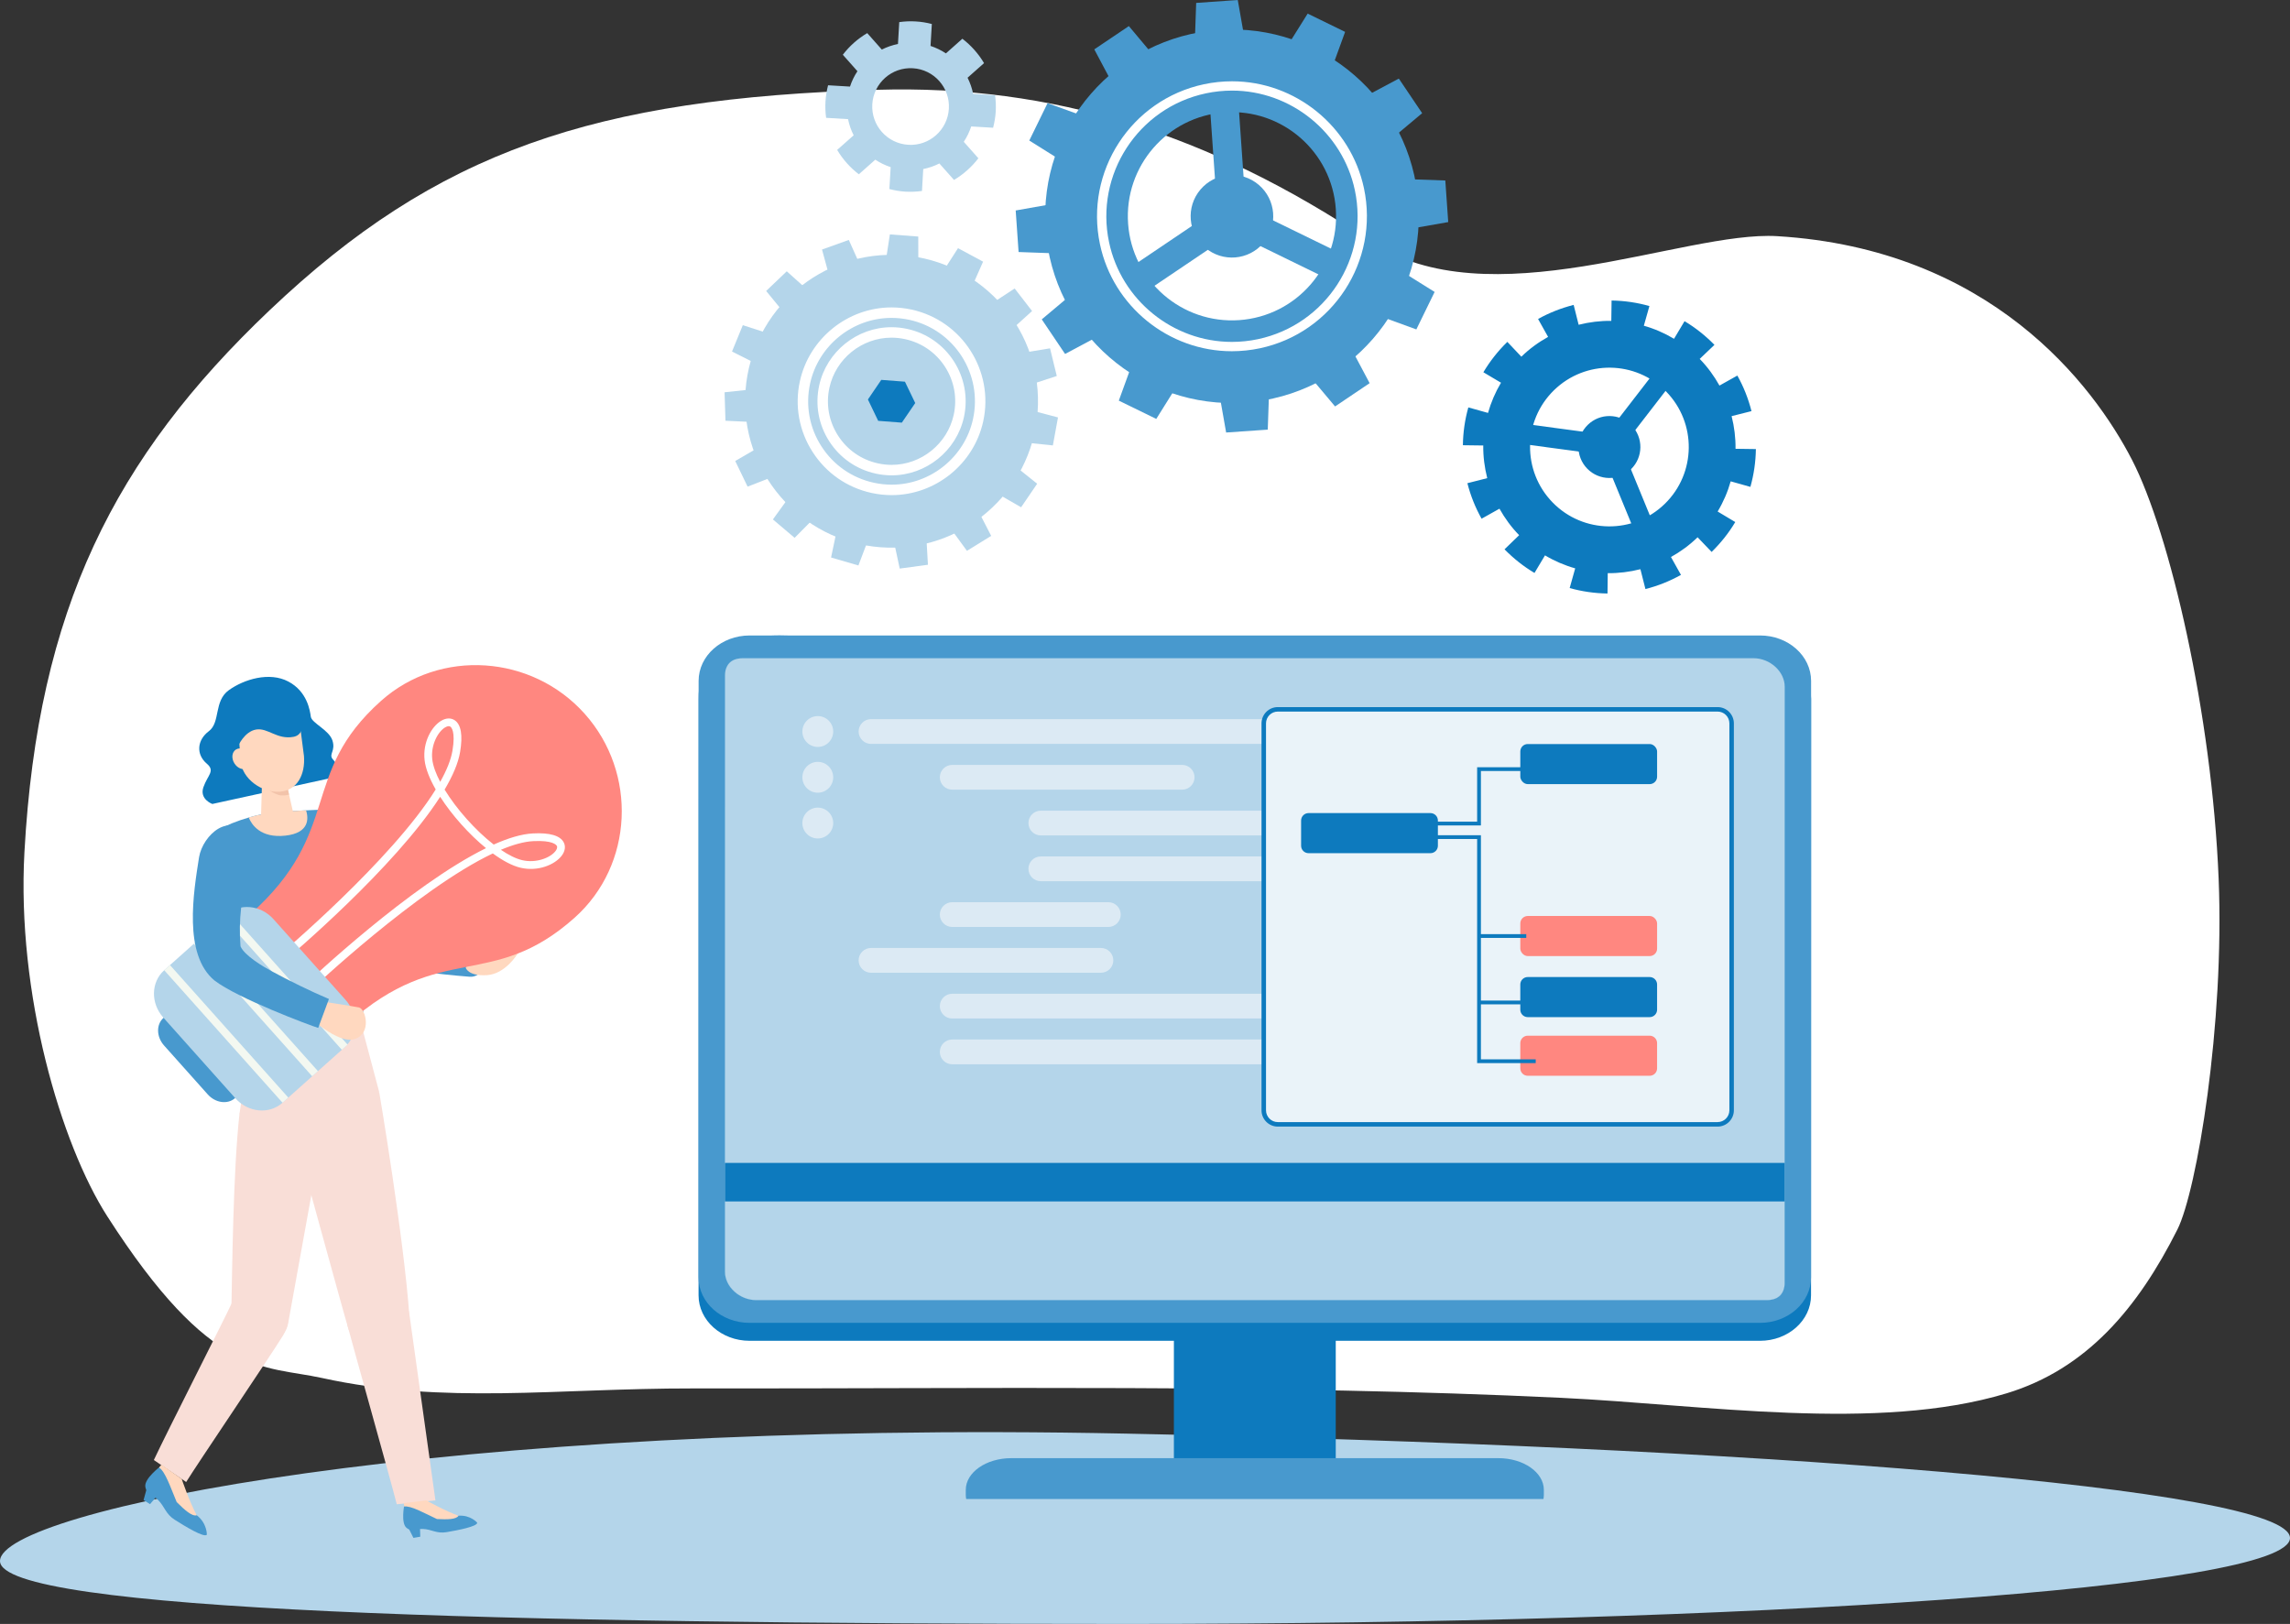 <?xml version="1.0" encoding="UTF-8"?>
<svg id="_Layer_" data-name="&amp;lt;Layer&amp;gt;" xmlns="http://www.w3.org/2000/svg" viewBox="0 0 2188.69 1552.16">
  <rect x="0" y="0" width="2188.69" height="1552.16" fill="#333333" stroke="none"/>
  <defs>
    <style>
      .cls-1 {
        fill: #f3f8f1;
      }

      .cls-2, .cls-3 {
        fill: #b4d5ea;
      }

      .cls-4, .cls-5 {
        fill: #fff;
      }

      .cls-6, .cls-5, .cls-7, .cls-8, .cls-3, .cls-9, .cls-10 {
        fill-rule: evenodd;
      }

      .cls-6, .cls-11 {
        fill: #0d7abe;
      }

      .cls-7 {
        fill: #f9ded7;
      }

      .cls-8 {
        fill: #4899ce;
      }

      .cls-12 {
        fill: #eaf3f9;
      }

      .cls-13, .cls-10 {
        fill: #ff8780;
      }

      .cls-9 {
        fill: #dceaf4;
      }

      .cls-14 {
        fill: #f2c3aa;
      }

      .cls-15 {
        fill: #ffd8bf;
      }
    </style>
  </defs>
  <path class="cls-5" d="M2081.06,1175.18c18.64-37.11,45.14-196.12,39.43-335.22-6.49-158.25-46.71-330.4-82.72-400.27-37.36-72.48-135.86-201.65-339.14-213.96-89.57-5.42-275.89,80.78-389.32,4.79-153.21-102.64-303.72-149.65-471.13-144.69-270.8,8.02-420.69,58.84-580.58,210.78C109.35,437.49,36.17,582.54,23.35,814.47c-7.48,135.4,34.89,279.06,79.19,348.1,99.53,155.12,148.75,142.13,205.28,154.52,117.02,25.66,223.89,9.8,354.35,9.97,276.04.36,554.44-4.2,830.13,8.99,136.23,6.52,301.86,33.01,425.26-4.23,76.89-23.2,125.95-81.91,163.51-156.66Z"/>
  <path class="cls-3" d="M2188.69,1470.01c0,47.93-518.87,82.16-1111.7,82.16S0,1539.94,0,1492.01s421.5-135.33,1076.99-121.75c592.77,12.28,1111.7,51.83,1111.7,99.75Z"/>
  <g>
    <g>
      <rect class="cls-11" x="1121.96" y="1242.66" width="154.7" height="164.8"/>
      <path class="cls-6" d="M667.66,1238.07c0,24.01,21.84,43.47,48.79,43.47h965.7c26.93,0,48.78-19.46,48.76-43.47l.07-570.09c0-23.99-21.85-43.46-48.78-43.46l-937.17-17.11c-71.11-.04-77.32,36.57-77.31,60.57l-.06,570.09Z"/>
      <path class="cls-8" d="M667.65,1220.93c0,24.01,21.85,43.46,48.8,43.46h965.69c26.94,0,48.78-19.46,48.78-43.46l.06-570.09c-.02-24-21.86-43.46-48.79-43.46h-965.71c-26.94,0-48.78,19.46-48.77,43.46l-.06,570.09Z"/>
      <path class="cls-3" d="M1688.53,1242.66c3.54,0,8.49-.65,12.11-3.77,3.24-2.76,5.05-7.3,5.05-12.44l.08-570.1c-.03-14.51-14.02-27.25-29.98-27.25h-965.69c-3.53,0-8.51.65-12.13,3.77-3.2,2.77-5.05,7.31-5.05,12.44l-.06,570.1c.01,14.5,14.03,27.24,29.97,27.24h965.69Z"/>
      <path class="cls-6" d="M692.87,1111.5v103.92c0,14.5,14.02,27.24,29.97,27.24h965.69c3.54,0,8.49-.65,12.11-3.77,3.24-2.76,5.05-7.3,5.05-12.44l.02-114.95h-1012.83Z"/>
      <path class="cls-3" d="M692.86,1148.32v67.11c0,14.5,14.02,27.24,29.97,27.24h965.69c3.54,0,8.49-.65,12.11-3.77,3.24-2.76,5.05-7.3,5.05-12.44v-78.14s-1012.82,0-1012.82,0Z"/>
      <path class="cls-8" d="M1475.17,1432.74c.22-1.26.38-2.55.38-3.86v-4.84c0-16.75-19.46-30.33-43.46-30.33h-465.57c-24,0-43.47,13.58-43.47,30.33v4.84c0,1.31.16,2.6.4,3.86h551.72Z"/>
      <g>
        <path class="cls-9" d="M1275.75,699.18c0,6.54-5.3,11.84-11.84,11.84h-431.43c-6.54,0-11.84-5.3-11.84-11.84s5.3-11.84,11.84-11.84h431.43c6.54,0,11.84,5.3,11.84,11.84Z"/>
        <path class="cls-9" d="M1141.69,742.93c0,6.54-5.3,11.84-11.84,11.84h-219.75c-6.54,0-11.84-5.3-11.84-11.84s5.3-11.84,11.84-11.84h219.75c6.54,0,11.84,5.3,11.84,11.84Z"/>
        <path class="cls-9" d="M1064.07,917.91c0,6.54-5.3,11.84-11.84,11.84h-219.75c-6.54,0-11.84-5.3-11.84-11.84s5.3-11.84,11.84-11.84h219.75c6.54,0,11.84,5.3,11.84,11.84Z"/>
        <path class="cls-9" d="M1071.13,874.16c0,6.55-5.3,11.84-11.84,11.84h-149.19c-6.54,0-11.84-5.3-11.84-11.84s5.3-11.84,11.84-11.84h149.19c6.54,0,11.84,5.3,11.84,11.84Z"/>
        <path class="cls-9" d="M1367.48,786.67c0,6.54-5.3,11.84-11.84,11.84h-360.86c-6.54,0-11.84-5.3-11.84-11.84s5.3-11.84,11.84-11.84h360.86c6.54,0,11.84,5.31,11.84,11.84Z"/>
        <path class="cls-9" d="M1282.81,961.66c0,6.54-5.3,11.84-11.84,11.84h-360.87c-6.54,0-11.84-5.3-11.84-11.84s5.3-11.84,11.84-11.84h360.87c6.54,0,11.84,5.3,11.84,11.84Z"/>
        <path class="cls-9" d="M1282.81,1005.4c0,6.54-5.3,11.84-11.84,11.84h-360.87c-6.54,0-11.84-5.3-11.84-11.84s5.3-11.84,11.84-11.84h360.87c6.54,0,11.84,5.31,11.84,11.84Z"/>
        <path class="cls-9" d="M1409.81,830.42c0,6.54-5.3,11.84-11.84,11.84h-403.2c-6.54,0-11.84-5.3-11.84-11.84s5.3-11.84,11.84-11.84h403.2c6.54,0,11.84,5.3,11.84,11.84Z"/>
        <path class="cls-9" d="M796.35,699.18c0,8.14-6.6,14.74-14.74,14.74s-14.74-6.6-14.74-14.74,6.6-14.74,14.74-14.74,14.74,6.6,14.74,14.74Z"/>
        <path class="cls-9" d="M796.35,742.93c0,8.14-6.6,14.74-14.74,14.74s-14.74-6.6-14.74-14.74,6.6-14.74,14.74-14.74,14.74,6.6,14.74,14.74Z"/>
        <path class="cls-9" d="M796.35,786.67c0,8.14-6.6,14.74-14.74,14.74s-14.74-6.6-14.74-14.74,6.6-14.74,14.74-14.74,14.74,6.6,14.74,14.74Z"/>
      </g>
      <g>
        <g>
          <path class="cls-12" d="M1655.02,1061.24c0,7.41-6,13.42-13.41,13.42h-420.34c-7.41,0-13.41-6.01-13.41-13.42v-369.84c0-7.41,6.01-13.42,13.41-13.42h420.34c7.41,0,13.41,6.01,13.41,13.42v369.84Z"/>
          <path class="cls-6" d="M1641.61,1076.8h-420.34c-8.58,0-15.56-6.98-15.56-15.56v-369.84c0-8.58,6.98-15.56,15.56-15.56h420.34c8.58,0,15.55,6.98,15.55,15.56v369.84c0,8.58-6.98,15.56-15.55,15.56ZM1221.27,680.12c-6.21,0-11.27,5.06-11.27,11.27v369.84c0,6.21,5.05,11.27,11.27,11.27h420.34c6.21,0,11.27-5.06,11.27-11.27v-369.84c0-6.21-5.05-11.27-11.27-11.27h-420.34Z"/>
        </g>
        <g>
          <path class="cls-11" d="M1250.65,777.15h116.52c3.92,0,7.11,3.19,7.11,7.11v24.1c0,3.92-3.19,7.11-7.11,7.11h-116.52c-3.92,0-7.11-3.18-7.11-7.11v-24.1c0-3.92,3.18-7.11,7.11-7.11Z"/>
          <rect class="cls-11" x="1453.05" y="711.15" width="130.74" height="38.32" rx="7.11" ry="7.11"/>
          <rect class="cls-13" x="1453.05" y="875.5" width="130.74" height="38.32" rx="7.11" ry="7.11"/>
          <path class="cls-11" d="M1460.15,933.85h116.52c3.92,0,7.11,3.18,7.11,7.11v24.1c0,3.92-3.19,7.11-7.11,7.11h-116.52c-3.92,0-7.11-3.19-7.11-7.11v-24.1c0-3.92,3.18-7.11,7.11-7.11Z"/>
          <path class="cls-13" d="M1583.78,1021.11c0,3.93-3.18,7.11-7.11,7.11h-116.52c-3.92,0-7.11-3.18-7.11-7.11v-24.1c0-3.92,3.18-7.1,7.11-7.1h116.52c3.92,0,7.11,3.18,7.11,7.1v24.1Z"/>
          <polygon class="cls-6" points="1415.4 788.96 1367.24 788.96 1367.24 785.35 1411.79 785.35 1411.79 733.32 1467.78 733.32 1467.78 736.93 1415.4 736.93 1415.4 788.96"/>
          <polygon class="cls-6" points="1467.78 1016.12 1411.79 1016.12 1411.79 801.92 1356.7 801.92 1356.7 798.31 1415.4 798.31 1415.4 1012.51 1467.78 1012.51 1467.78 1016.12"/>
          <rect class="cls-11" x="1413.6" y="892.85" width="45.15" height="3.61"/>
          <rect class="cls-11" x="1412.24" y="956.34" width="55.54" height="3.61"/>
        </g>
      </g>
    </g>
    <g>
      <g>
        <polygon class="cls-8" points="1060.77 75.21 1099.29 49.23 1078.91 24.93 1045.88 47.18 1060.77 75.21"/>
        <polygon class="cls-8" points="1010.63 151.16 1031.01 109.36 1001.23 98.55 983.75 134.33 1010.63 151.16"/>
        <polygon class="cls-8" points="1005.21 242.02 1001.98 195.65 970.76 201.17 973.53 240.88 1005.21 242.02"/>
        <polygon class="cls-8" points="1045.96 323.39 1019.97 284.85 995.68 305.25 1017.95 338.3 1045.96 323.39"/>
        <polygon class="cls-8" points="1121.92 373.53 1080.14 353.14 1069.31 382.93 1105.11 400.39 1121.92 373.53"/>
        <polygon class="cls-8" points="1212.78 378.93 1166.39 382.17 1171.89 413.4 1211.67 410.64 1212.78 378.93"/>
        <polygon class="cls-8" points="1294.15 338.2 1255.62 364.2 1276.01 388.48 1309.04 366.23 1294.15 338.2"/>
        <polygon class="cls-8" points="1344.26 262.24 1323.89 304 1353.68 314.85 1371.16 279.03 1344.26 262.24"/>
        <polygon class="cls-8" points="1349.7 171.4 1352.94 217.75 1384.16 212.26 1381.37 172.51 1349.7 171.4"/>
        <polygon class="cls-8" points="1308.95 90.01 1334.94 128.52 1359.23 108.18 1336.95 75.12 1308.95 90.01"/>
        <polygon class="cls-8" points="1233 39.87 1274.76 60.26 1285.61 30.47 1249.82 13.01 1233 39.87"/>
        <polygon class="cls-8" points="1142.15 34.47 1188.5 31.24 1183.01 0 1143.26 2.79 1142.15 34.47"/>
        <path class="cls-8" d="M999.36,219.12c6.84,98.38,92.17,172.53,190.52,165.68,98.38-6.86,172.55-92.17,165.71-190.51-6.87-98.36-92.18-172.53-190.56-165.68-98.36,6.86-172.53,92.17-165.66,190.52ZM1078.19,213.63c-3.84-54.82,37.52-102.39,92.35-106.21,54.81-3.81,102.36,37.55,106.18,92.35,3.82,54.82-37.52,102.39-92.34,106.21-54.82,3.81-102.37-37.55-106.2-92.35Z"/>
        <path class="cls-8" d="M1203.01,176.63c16.59,14.12,18.64,39.04,4.51,55.61-14.1,16.63-39.01,18.67-55.63,4.53-16.62-14.1-18.64-39.04-4.54-55.61,14.12-16.63,39.04-18.67,55.66-4.53Z"/>
        <g>
          <polygon class="cls-8" points="1185.12 218.06 1169.78 195.34 1066.85 264.76 1082.16 287.47 1185.12 218.06"/>
          <polygon class="cls-8" points="1183.45 194.4 1171.45 219 1283.05 273.45 1295.07 248.85 1183.45 194.4"/>
          <polygon class="cls-8" points="1163.8 207.65 1191.13 205.75 1182.49 81.88 1155.15 83.79 1163.8 207.65"/>
        </g>
        <path class="cls-4" d="M1051.31,233.49c-14.78-69.55,29.78-138.17,99.35-152.96,8.86-1.88,17.9-2.83,26.87-2.83,60.49,0,113.51,42.99,126.09,102.22,14.76,69.54-29.83,138.16-99.4,152.96-8.86,1.88-17.9,2.82-26.88,2.83-60.51,0-113.51-42.99-126.03-102.22ZM1152.5,89.23c-64.76,13.78-106.24,77.66-92.48,142.4,11.66,55.14,61,95.16,117.34,95.16,8.35,0,16.78-.88,25.01-2.63,64.77-13.78,106.28-77.66,92.54-142.4-11.71-55.15-61.08-95.17-117.38-95.17-8.35,0-16.77.89-25.03,2.63Z"/>
      </g>
      <g>
        <g>
          <polygon class="cls-2" points="793.41 266.99 823.34 256.28 811.26 229.34 785.65 238.51 793.41 266.99"/>
          <polygon class="cls-2" points="750.98 300.97 773.95 279.03 751.95 259.31 732.26 278.11 750.98 300.97"/>
          <polygon class="cls-2" points="725.99 349.26 738.04 319.87 709.95 310.81 699.63 336 725.99 349.26"/>
          <polygon class="cls-2" points="722.83 403.53 721.88 371.8 692.53 374.94 693.37 402.15 722.83 403.53"/>
          <polygon class="cls-2" points="742.02 454.41 728.25 425.81 702.71 440.61 714.51 465.13 742.02 454.41"/>
          <polygon class="cls-2" points="780.24 493.09 756.02 472.54 738.71 496.47 759.47 514.06 780.24 493.09"/>
          <polygon class="cls-2" points="830.88 512.87 800.4 503.96 794.3 532.85 820.43 540.47 830.88 512.87"/>
          <polygon class="cls-2" points="885.2 510.37 853.72 514.6 859.92 543.44 886.88 539.79 885.2 510.37"/>
          <polygon class="cls-2" points="933.79 485.93 906.75 502.62 924.16 526.48 947.33 512.18 933.79 485.93"/>
          <polygon class="cls-2" points="968.24 443.9 950.35 470.12 975.93 484.84 991.28 462.36 968.24 443.9"/>
          <polygon class="cls-2" points="982.63 391.45 976.95 422.69 1006.29 425.73 1011.19 398.97 982.63 391.45"/>
          <polygon class="cls-2" points="974.45 337.71 981.95 368.55 1010.03 359.38 1003.59 332.93 974.45 337.71"/>
          <polygon class="cls-2" points="945.08 291.92 964.52 317.07 986.42 297.29 969.77 275.73 945.08 291.92"/>
          <polygon class="cls-2" points="899.69 262.04 927.63 277.12 939.59 250.1 915.63 237.2 899.69 262.04"/>
          <polygon class="cls-2" points="846.03 253.23 877.7 255.62 877.64 226.09 850.5 224.05 846.03 253.23"/>
        </g>
        <path class="cls-2" d="M712.55,372.98c-5.79,77.1,51.96,144.29,129.05,150.09,77.06,5.82,144.27-51.95,150.08-129.02,5.81-77.09-51.98-144.3-129.05-150.09-77.08-5.81-144.26,51.96-150.08,129.02Z"/>
        <path class="cls-4" d="M833.02,471.16c-23.4-5.1-43.41-19.01-56.36-39.17-12.97-20.17-17.28-44.16-12.18-67.56,8.91-40.91,45.75-70.6,87.58-70.6,6.41,0,12.86.7,19.17,2.07,48.31,10.54,79.03,58.42,68.51,106.74-8.91,40.91-45.72,70.6-87.54,70.6-6.41,0-12.87-.7-19.19-2.08ZM774.26,366.56c-4.54,20.79-.71,42.11,10.81,60.03,11.51,17.92,29.3,30.27,50.08,34.8,5.62,1.23,11.37,1.85,17.06,1.85,37.14,0,69.86-26.38,77.76-62.72,9.36-42.94-17.94-85.48-60.86-94.84-5.62-1.22-11.36-1.85-17.05-1.85-37.16,0-69.89,26.38-77.81,62.74Z"/>
        <path class="cls-4" d="M837.03,452.67c-18.47-4.02-34.27-14.99-44.49-30.91-10.22-15.91-13.63-34.85-9.6-53.33,7.04-32.27,36.08-55.69,69.07-55.69,5.07,0,10.18.55,15.17,1.65,38.13,8.29,62.43,46.07,54.13,84.21-7.07,32.29-36.14,55.73-69.11,55.73-5.07,0-10.18-.55-15.17-1.65ZM792.72,370.55c-3.46,15.88-.53,32.14,8.25,45.81,8.77,13.66,22.34,23.09,38.19,26.54,4.3.94,8.68,1.42,13.04,1.42,28.3,0,53.27-20.13,59.34-47.86,3.45-15.86.52-32.12-8.26-45.78-8.78-13.65-22.35-23.07-38.22-26.52-4.3-.94-8.68-1.42-13.04-1.42-28.32,0-53.26,20.12-59.29,47.82Z"/>
        <polygon class="cls-11" points="861.94 403.96 874.74 385.23 864.91 364.82 842.28 363.09 829.52 381.82 839.33 402.23 861.94 403.96"/>
      </g>
    </g>
    <g>
      <path class="cls-6" d="M1635.92,527.56l-13.44-14.04c-7.79,7.6-16.37,13.81-25.44,18.87l9.56,17.09c-10.69,5.96-22.08,10.55-33.96,13.53l-4.8-18.97c-10.23,2.59-20.72,3.91-31.22,3.8l-.23,19.44c-12.25-.17-24.4-1.92-36.16-5.22l5.28-18.82c-10.03-2.82-19.73-6.99-28.86-12.42l-10.04,16.81c-10.35-6.14-19.88-13.67-28.64-22.58,0,0,14.01-13.45,13.97-13.53-7.58-7.73-13.73-16.3-18.81-25.31l-17.09,9.57c-5.99-10.67-10.54-22.07-13.57-33.94l18.97-4.83c-2.59-10.25-3.94-20.73-3.8-31.21l-19.47-.25c.15-12.24,1.9-24.4,5.2-36.14l18.82,5.26c2.82-10.02,6.96-19.72,12.41-28.87l-16.85-10c6.18-10.39,13.69-19.99,22.56-28.7l.34-.34,13.4,14.17c7.8-7.64,16.46-13.86,25.56-18.92l-9.58-17.13c10.68-5.94,22.14-10.46,34.01-13.46l4.76,18.99c10.26-2.58,20.73-3.87,31.22-3.73l.27-19.45c12.24.18,24.38,1.94,36.15,5.29l-5.32,18.81c10.02,2.82,19.71,7.02,28.85,12.48l10.05-16.83c10.24,6.12,19.71,13.6,28.33,22.38l.24.27-14.08,13.41c7.58,7.78,13.81,16.39,18.89,25.49l17.09-9.57c5.97,10.65,10.49,22.09,13.51,33.99l-18.99,4.79c2.57,10.23,3.88,20.71,3.74,31.21l19.46.27c-.18,12.21-1.94,24.38-5.25,36.14l-18.84-5.3c-2.82,10.01-6.99,19.71-12.45,28.85l16.83,10.06c-6.15,10.28-13.64,19.81-22.61,28.58ZM1592.46,374.25c-29.27-29.95-77.3-30.5-107.26-1.24-29.95,29.27-30.5,77.3-1.24,107.26,29.27,29.97,77.31,30.52,107.25,1.24,29.97-29.27,30.52-77.3,1.25-107.25Z"/>
      <path class="cls-6" d="M1517.52,406.1c-11.7,11.41-11.91,30.17-.49,41.85,11.43,11.7,30.18,11.92,41.86.48,11.7-11.41,11.92-30.17.49-41.86-11.43-11.7-30.17-11.92-41.87-.47Z"/>
      <polygon class="cls-6" points="1549.16 428.89 1533.87 417.07 1583.6 352.66 1598.91 364.48 1549.16 428.89"/>
      <rect class="cls-11" x="1476.33" y="378.06" width="19.33" height="81.38" transform="translate(872.45 1835.47) rotate(-82.32)"/>
      <rect class="cls-11" x="1549.67" y="434.69" width="19.33" height="81.39" transform="translate(-63.71 627.84) rotate(-22.32)"/>
    </g>
    <g>
      <path class="cls-6" d="M202.96,768.45s-12.58-4.51-8.54-16.08c4.04-11.57,11.5-15.41,3.28-22.41-10.59-9.02-9.34-22.67,1.91-31.1,11.25-8.43,4.57-28.82,19.14-39.23,14.56-10.42,38.73-17.79,56.82-8.23,18.09,9.54,20.65,27.69,21.51,33.69.86,6.01,17.46,12.66,20.64,22.63,3.18,9.96-3.47,12.83,0,17.54,3.47,4.7,11.18,11.4,10.33,15.82-.24.08-134.94,29.51-134.94,29.51l9.83-2.15Z"/>
      <g>
        <path class="cls-7" d="M375.6,1237.58c-14.13-6.65-32.03-1.18-39.95,12.18-3.51,5.82-4.8,12.27-3.29,18.04,4.46,17.13,39.55,141.48,46.86,169.97l36.96-3.67c-2.62-19.21-21.82-155.66-24.78-177.11-1.2-8.97-6.56-15.05-15.8-19.4Z"/>
        <path class="cls-7" d="M362.45,1043.85l-83.36,31.25s50.89,185.75,53.73,194.41c4.49,13.71,20.45,21.1,36.39,16.29,13.28-4,22.93-15.27,22.14-26.74-5.18-75.52-28.91-215.21-28.91-215.21Z"/>
        <path class="cls-8" d="M341.22,792.58c2.34,8.37,4.86,16.97,7.4,25.41,2.46,8.5,4.97,16.97,7.59,25.34,2.66,8.35,5.2,16.72,8.02,24.7,1.39,3.98,2.85,7.88,4.31,11.39.73,1.73,1.47,3.38,2.07,4.6.27.55.57,1.12.55,1.15-.03,0-.05,0-.45-.38-.29-.23-1.08-1.11-2.92-2.16l-1.3-.71c1.2.56,1.8,1.16,3.49,1.83,1.53.65,2.9,1.35,4.67,1.98,3.29,1.33,6.87,2.56,10.44,3.8,7.25,2.44,14.75,4.61,22.25,6.94,7.54,2.27,15.14,4.43,22.78,6.57l22.9,6.46c6.69,1.89,10.48,8.66,8.64,15.18-1.62,5.73-7.05,9.35-12.77,8.9-16.25-1.28-32.28-2.98-48.45-5.26-8.11-1.09-16.19-2.51-24.42-4.07-4.14-.85-8.28-1.69-12.61-2.78-2.08-.46-4.44-1.2-6.69-1.85-2.12-.54-5.09-1.8-7.58-2.74-.22-.08-.43-.18-.63-.3l-.68-.41c-2.77-1.67-4.43-3.28-5.48-4.33-1.18-1.2-1.9-2.08-2.61-2.97-1.38-1.75-2.27-3.1-3.17-4.46-1.69-2.64-3.02-4.99-4.27-7.29-2.46-4.58-4.57-8.93-6.58-13.27-3.99-8.66-7.68-17.15-11.05-25.74-3.4-8.56-6.67-17.11-9.83-25.68-3.07-8.64-6.04-17.16-8.99-25.96-4.16-12.43,2.55-25.88,14.98-30.04,12.43-4.16,25.88,2.55,30.04,14.98.12.35.23.7.36,1.19Z"/>
        <path class="cls-15" d="M445.1,924.91s2.18,8.25,20.19,7.16c18-1.1,29.49-20.64,29.49-20.64,0,0-44.22,2.51-49.68,13.48Z"/>
        <path class="cls-7" d="M273.04,1250.29c-6.53-14.05-23.59-21.1-38.06-15.75-6.34,2.3-11.37,6.46-13.89,11.89-7.42,16.05-61.59,122.4-74.05,149.06l30.89,21.01c10.15-16.5,81.19-121.49,92.52-139.93,4.73-7.72,6.86-17.08,2.59-26.28Z"/>
        <path class="cls-7" d="M312.12,1061.37s-70.38-21.36-83.25,3.36c-6.08,55.27-6.9,146.92-7.85,193.62-.29,14.41,12.41,26.1,27.7,26.1,12.75,0,24.54-7.92,26.6-19.21,9.4-51.26,36.79-203.87,36.79-203.87Z"/>
        <polygon class="cls-7" points="307.75 1085.68 362.45 1043.85 343.9 974.07 240.75 984.98 228.87 1064.72 307.75 1085.68"/>
        <g>
          <path class="cls-8" d="M426.96,1464.41c-9.76,1.68-13.99-2.61-22.74-3.04-6.06-.31-10.94,3.03-15.82-1.19-5.36-4.6-2.03-21.68-2.03-21.68l21.43-2s14.21,13.43,30.47,12.22c11.45-.87,17.85,6.69,17.85,6.69-.02,3.67-18.54,7.17-29.16,9Z"/>
          <polygon class="cls-8" points="401.29 1455.76 401.68 1468.78 395.14 1469.91 387.43 1454.57 401.29 1455.76"/>
          <path class="cls-15" d="M386.22,1439.97c.08-.85-.25-3.29-.25-3.29l21.47-2.59s18.75,10.53,30.84,14.63c-2.33,3.64-10.59,3.66-20.66,3.18-12.36-5.79-25.21-13.09-31.4-11.94Z"/>
        </g>
        <g>
          <path class="cls-8" d="M167.23,1452.75c-9.22-5.84-9.48-12.45-16.32-19.27-4.71-4.72-11.15-5.6-12.03-12.65-.97-7.7,14.36-19.21,14.36-19.21l18.97,14.2s1.7,21.46,15.87,32.47c9.97,7.74,9.62,18.61,9.62,18.61-2.74,3-20.43-7.82-30.46-14.16Z"/>
          <polygon class="cls-8" points="152.68 1426.72 143.38 1437.66 137.21 1433.74 142.23 1415.53 152.68 1426.72"/>
          <path class="cls-15" d="M152.01,1402.7c.7-.63,2.23-2.85,2.23-2.85l19.43,13.73s7.55,22.44,14.4,34.72c-4.6,1.24-11.37-4.84-19.22-12.65-5.82-13.86-10.93-29.31-16.84-32.95Z"/>
        </g>
        <path class="cls-8" d="M267.95,775.84c35.93-1.96,53.68-2.96,55.72-1.34,0,0-.49,27.38,14.44,63.34,4.69,11.28-1.63,40.66-1.63,40.66-7.87,21.87,13.95,93.76,12.33,101.05-4.4,9.05-99.54,17.77-112.38,11.3,0,0-9.24-57.28-11.18-80.48-16.91-56.44-18.81-105.91-17.97-116,4.94-4.55,34.59-17.11,60.67-18.52Z"/>
        <path class="cls-15" d="M237.72,781.38c2.69,6.63,11.15,19.99,35.19,17.3,23.16-2.6,21.96-16.72,19.64-24.17-6.99.35-15.14.8-24.6,1.32-10.09.55-20.7,2.77-30.23,5.54Z"/>
        <polygon class="cls-15" points="249.49 780.22 280.48 777.93 272.87 744.41 250.44 747.25 249.49 780.22"/>
        <path class="cls-14" d="M266.62,759.91c2.77.85,7.87.23,9.64-.45l-3.39-15.05-22.44,2.84s3.56,8.68,16.18,12.66Z"/>
        <path class="cls-15" d="M285.67,685.1l4.86,37.58c1.3,17.52-6.3,32.79-23.05,34.01-16.74,1.25-36.21-12.01-37.51-29.54l-2.54-34.52,58.23-7.54Z"/>
        <path class="cls-15" d="M238.03,720.92c3.04,4.88,2.36,10.79-1.49,13.2-3.88,2.4-9.47.41-12.52-4.52-3.07-4.88-2.39-10.8,1.5-13.21,3.88-2.43,9.47-.39,12.51,4.53Z"/>
      </g>
      <g>
        <path class="cls-8" d="M224.61,1049.6c-7.03,6.27-18.71,4.66-26.09-3.6l-41.7-46.7c-7.37-8.26-7.66-20.05-.63-26.33l33.04-29.5c7.03-6.28,18.72-4.68,26.1,3.6l41.69,46.7c7.38,8.26,7.67,20.05.62,26.34l-33.04,29.5Z"/>
        <path class="cls-10" d="M558.88,682.28c-50.4-56.46-138.27-62.76-194.74-12.35-78.9,70.46-35.94,124.39-124.92,203.84l93.32,104.52c88.99-79.45,137.73-30.66,216.64-101.12,56.45-50.39,60.12-138.43,9.7-194.88Z"/>
        <path class="cls-4" d="M296.7,946.47l-5.08-5.36c4.93-4.68,100.58-94.96,172.89-130.45-16.23-13.24-32.51-31.47-43.83-49.08-43.44,67.83-143.92,152.68-149.12,157.05l-4.75-5.65c1.29-1.08,107.75-90.96,149.61-158.42-5.8-10.16-9.68-19.86-10.6-27.95-1.95-17.08,6.65-32.14,15.73-37.63,4.66-2.83,9.41-3.03,13.05-.56,6.09,4.13,7.82,14.32,5.15,30.3-1.79,10.73-7.11,22.96-14.81,35.98,11.47,18.78,29.55,39.02,46.91,52.53,13.8-6.18,26.55-10.07,37.42-10.64,16.13-.86,26.08,2.02,29.51,8.54,2.04,3.88,1.29,8.59-2.03,12.9-6.48,8.4-22.42,15.25-39.15,11.37-7.93-1.83-17.13-6.77-26.58-13.69-71.76,33.98-173.08,129.62-174.3,130.78ZM478.71,812.23c7.35,4.99,14.4,8.54,20.53,9.95,13.07,3.01,26.6-2.16,31.64-8.68.88-1.13,2.22-3.29,1.34-4.96-.49-.94-3.91-5.56-22.58-4.59-8.99.47-19.49,3.47-30.93,8.29ZM428.88,694.08c-1.29,0-2.67.69-3.53,1.21-7.06,4.27-13.73,17.13-12.21,30.48.71,6.25,3.44,13.65,7.57,21.52,6.08-10.81,10.25-20.92,11.73-29.8,3.09-18.46-1.14-22.37-2.02-22.96-.47-.32-1-.45-1.55-.45Z"/>
        <path class="cls-3" d="M269.98,1054.04c-12.66,11.31-32.8,9.38-45.01-4.28l-68.91-77.18c-12.2-13.66-11.82-33.89.84-45.19l59.48-53.11c12.66-11.31,32.82-9.4,45.01,4.27l68.92,77.18c12.2,13.66,11.81,33.9-.84,45.21l-59.48,53.1Z"/>
        <rect class="cls-1" x="269.22" y="852.71" width="7.39" height="169.8" transform="translate(-555.12 419.96) rotate(-41.76)"/>
        <rect class="cls-1" x="240.87" y="878.03" width="7.39" height="169.78" transform="translate(-579.17 407.51) rotate(-41.76)"/>
        <rect class="cls-1" x="212.52" y="903.34" width="7.39" height="169.79" transform="translate(-603.22 395.04) rotate(-41.76)"/>
      </g>
      <path class="cls-6" d="M227.45,713.28s6.12-14.16,17.37-16c11.25-1.84,19.97,9.9,35.66,7,15.69-2.9,5.87-30.11,5.87-30.11l-66.89,4.29,8,34.82Z"/>
      <path class="cls-15" d="M307.08,957.16s29.59,4.4,36,5.76c6.42,1.35,12.42,24.62-3.88,30.15-16.3,5.54-45.48-22.83-45.48-22.83l13.35-13.09Z"/>
      <path class="cls-8" d="M314.37,954.84c-16.37-6.85-39.15-18.02-54.68-26.53-7.94-4.3-26.02-14.93-29.81-23.79-1.06-13.39-.79-24.19.64-37.51,1.75-16.36,15.48-50.78,6.73-65.54-16.54-27.89-43.47-3.4-47,17.84-5.31,33.8-15.21,92.89,14.64,117.75,21.78,16.96,91.76,43.22,99.25,45.41l10.23-27.62Z"/>
    </g>
    <path class="cls-2" d="M789.58,112.62c-.69-5.08-.94-10.3-.61-15.61.31-5.34,1.19-10.51,2.46-15.5l20.96,1.24c1.73-5.27,4.11-10.17,7.11-14.69l-13.96-15.73c6.35-8.31,14.28-15.34,23.33-20.68l13.93,15.72c4.84-2.43,10.01-4.23,15.44-5.34l1.22-20.9c5.15-.7,10.39-.98,15.7-.64,5.31.28,10.46,1.17,15.45,2.44l-1.24,20.97c5.25,1.73,10.18,4.14,14.71,7.11l15.72-13.98c8.33,6.38,15.36,14.31,20.71,23.3l-15.75,13.96c2.43,4.86,4.24,10.01,5.33,15.44l20.97,1.26c.67,5.11.92,10.3.61,15.67-.31,5.31-1.23,10.45-2.49,15.44l-20.94-1.24c-1.73,5.27-4.13,10.18-7.11,14.69l13.97,15.73c-6.39,8.31-14.31,15.37-23.31,20.71l-13.98-15.76c-4.81,2.47-9.99,4.24-15.42,5.36l-1.2,20.94c-5.14.7-10.38.94-15.69.66-5.34-.32-10.49-1.2-15.47-2.5l1.23-20.94c-5.27-1.74-10.19-4.14-14.69-7.13l-15.72,13.96c-8.34-6.38-15.37-14.28-20.72-23.3l15.77-13.96c-2.47-4.83-4.27-10.04-5.36-15.44l-20.95-1.26ZM868.13,138.4c20.18,1.23,37.56-14.22,38.75-34.42,1.23-20.21-14.21-37.56-34.4-38.75-20.21-1.23-37.56,14.2-38.78,34.4-1.19,20.19,14.21,37.58,34.43,38.76Z"/>
  </g>
</svg>